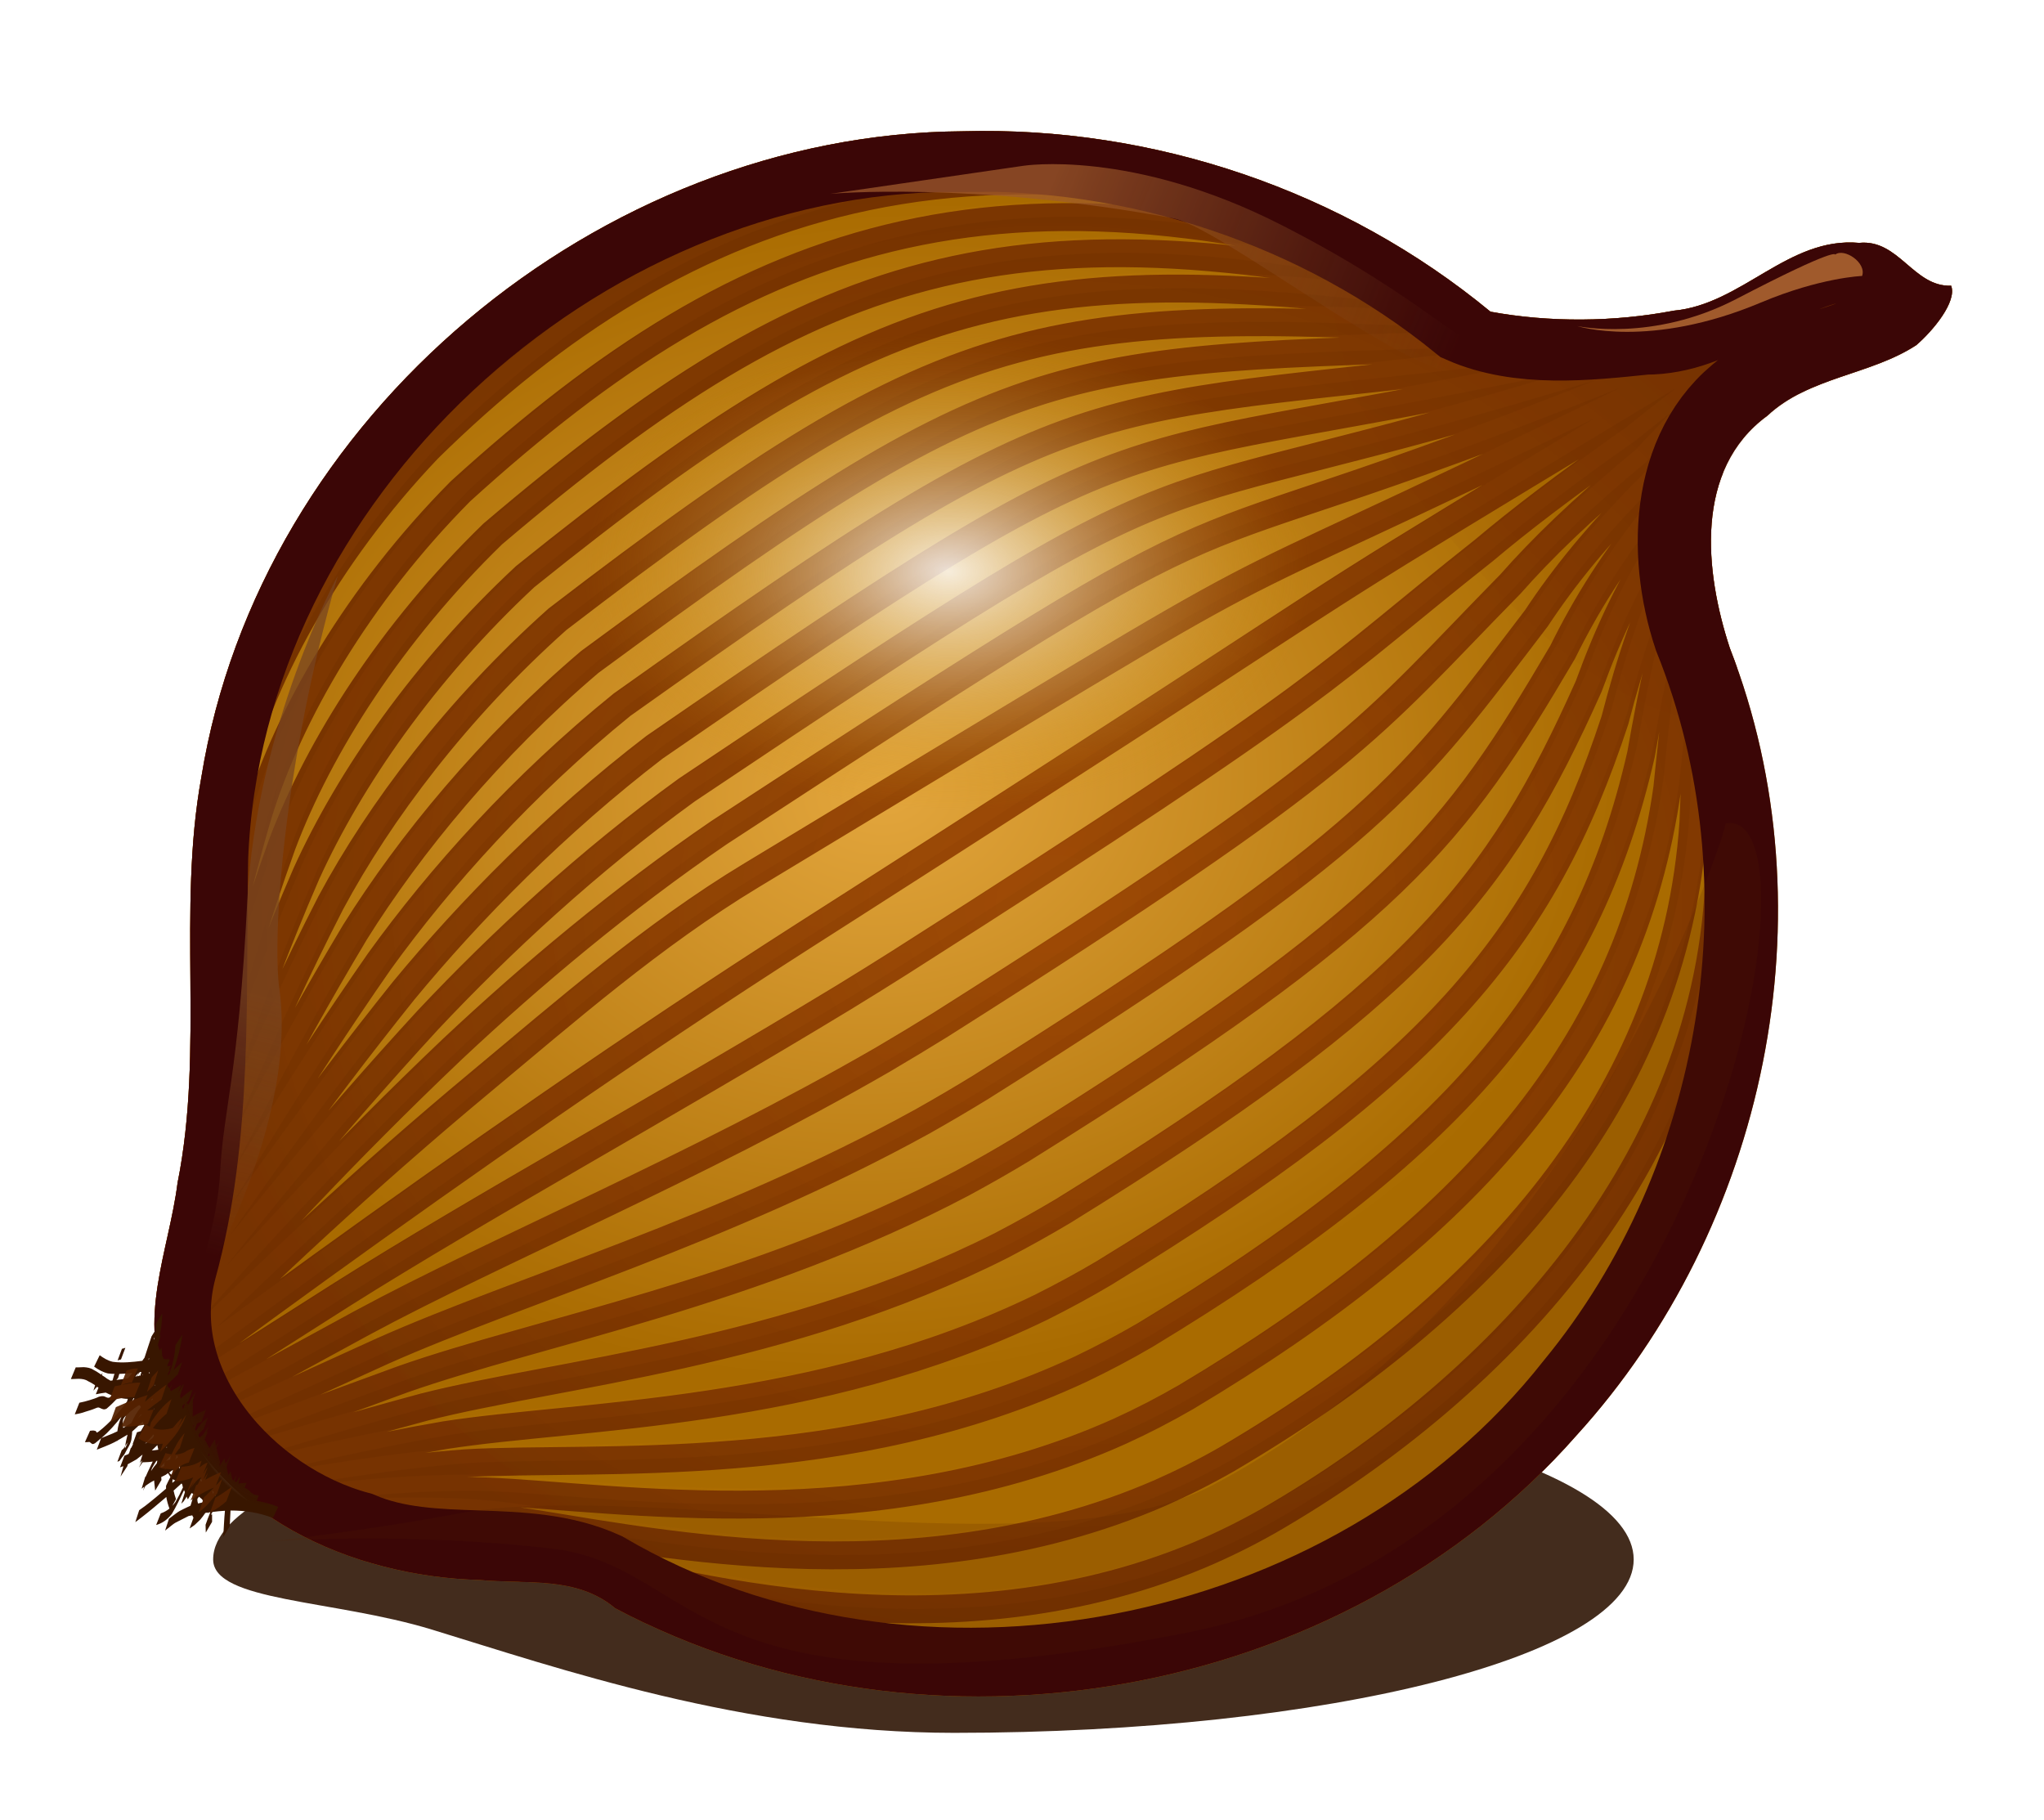 <?xml version="1.0"?>
<svg xmlns:rdf="http://www.w3.org/1999/02/22-rdf-syntax-ns#" xmlns="http://www.w3.org/2000/svg" xmlns:cc="http://web.resource.org/cc/" xmlns:xlink="http://www.w3.org/1999/xlink" xmlns:dc="http://purl.org/dc/elements/1.1/" xmlns:svg="http://www.w3.org/2000/svg" id="svg2" viewBox="0 0 263.73 234.78" version="1.0">
  <defs id="defs4">
    <radialGradient id="radialGradient12060" gradientUnits="userSpaceOnUse" cy="513.11" cx="-240.69" gradientTransform="matrix(1 3.5993e-7 -2.3582e-7 .655 0 176.94)" r="47.056">
      <stop id="stop12056" stop-color="#fff" offset="0"/>
      <stop id="stop12058" stop-color="#c98500" stop-opacity="0" offset="1"/>
    </radialGradient>
    <filter id="filter18945">
      <feGaussianBlur id="feGaussianBlur18947" stdDeviation="1.212"/>
    </filter>
    <filter id="filter20002">
      <feGaussianBlur id="feGaussianBlur20004" stdDeviation="3.282"/>
    </filter>
    <filter id="filter20026" y="-.111" width="1.195" height="1.222" x="-.097">
      <feGaussianBlur id="feGaussianBlur20028" stdDeviation="11.708"/>
    </filter>
    <filter id="filter21009">
      <feGaussianBlur id="feGaussianBlur21011" stdDeviation="0.427"/>
    </filter>
    <clipPath id="clipPath21015" clipPathUnits="userSpaceOnUse">
      <path id="path21017" d="m-239.2 416.42c-46.83 0.31-90.69 36.78-98.24 83.32-3.15 17.27 0.4 35.06-3.07 52.35-1.12 8.83-5.32 17.75-1.26 26.46 5.7 16.44 23.79 24.35 40.22 24.79 6.06 0.57 12.51-0.56 17.51 3.64 40.24 21.37 93.91 11.96 124-22.26 24.48-26.88 33.08-67.53 19.81-101.62-3.23-9.83-4.64-23.04 4.84-29.97 5.4-5.04 13.27-5.23 19.22-9.12 2.14-1.84 5.26-5.59 4.5-7.66-4.88 0.17-6.74-6.04-11.87-5.53-9.16-0.82-15.11 7.94-23.94 8.75-7.68 1.47-16.02 1.53-23.63 0.13-18.98-15.67-43.52-23.96-68.09-23.28z" style="color:#000000" fill="#a85d24" fill-rule="evenodd"/>
    </clipPath>
    <clipPath id="clipPath21019" clipPathUnits="userSpaceOnUse">
      <path id="path21021" d="m-234.35 422.4c-42.82 0.26-82.93 30.22-89.83 68.44-2.88 14.18 0.36 28.8-2.81 43-1.02 7.25-4.87 14.57-1.15 21.73 5.21 13.5 21.75 20 36.78 20.36 5.53 0.47 11.43-0.46 16 2.99 36.8 17.55 85.88 9.82 113.4-18.28 22.39-22.08 30.25-55.47 18.12-83.47-2.96-8.07-4.25-18.92 4.43-24.61 4.93-4.14 12.12-4.3 17.57-7.49 1.95-1.51 4.8-4.6 4.12-6.29-4.47 0.13-6.17-4.97-10.86-4.55-8.37-0.67-13.81 6.52-21.89 7.19-7.02 1.21-14.65 1.26-21.61 0.1-17.36-12.86-39.8-19.67-62.27-19.12z" style="color:#000000" fill="#a85d24" fill-rule="evenodd"/>
    </clipPath>
    <clipPath id="clipPath21023" clipPathUnits="userSpaceOnUse">
      <path id="path21025" d="m-239.2 416.42c-46.83 0.31-90.69 36.78-98.24 83.32-3.15 17.27 0.4 35.06-3.07 52.35-1.12 8.83-5.32 17.75-1.26 26.46 5.7 16.44 23.79 24.35 40.22 24.79 6.06 0.57 12.51-0.56 17.51 3.64 40.24 21.37 93.91 11.96 124-22.26 24.48-26.88 33.08-67.53 19.81-101.62-3.23-9.83-4.64-23.04 4.84-29.97 5.4-5.04 13.27-5.23 19.22-9.12 2.14-1.84 5.26-5.59 4.5-7.66-4.88 0.17-6.74-6.04-11.87-5.53-9.16-0.82-15.11 7.94-23.94 8.75-7.68 1.47-16.02 1.53-23.63 0.13-18.98-15.67-43.52-23.96-68.09-23.28z" style="color:#000000" fill="#a85d24" fill-rule="evenodd"/>
    </clipPath>
    <clipPath id="clipPath21027" clipPathUnits="userSpaceOnUse">
      <path id="path21029" d="m-251.1 441.3c-46.83 0.31-90.69 36.78-98.24 83.32-3.15 17.27 0.4 35.06-3.07 52.35-1.12 8.83-5.32 17.75-1.26 26.46 5.7 16.44 23.79 24.35 40.22 24.79 6.06 0.57 12.51-0.56 17.51 3.64 40.24 21.37 93.91 11.96 124-22.26 24.48-26.88 33.08-67.53 19.82-101.62-3.24-9.83-4.65-23.04 4.83-29.97 5.4-5.04 13.27-5.23 19.22-9.12 2.14-1.84 5.26-5.59 4.5-7.66-4.88 0.17-6.74-6.04-11.87-5.53-9.16-0.82-15.1 7.94-23.94 8.75-7.68 1.47-16.01 1.53-23.62 0.13-18.99-15.67-43.53-23.96-68.1-23.28z" style="color:#000000" fill="#a85d24" fill-rule="evenodd"/>
    </clipPath>
    <clipPath id="clipPath21031" clipPathUnits="userSpaceOnUse">
      <path id="path21033" d="m-239.2 416.42c-46.83 0.31-90.69 36.78-98.24 83.32-3.15 17.27 0.4 35.06-3.07 52.35-1.12 8.83-5.32 17.75-1.26 26.46 5.7 16.44 23.79 24.35 40.22 24.79 6.06 0.57 12.51-0.56 17.51 3.64 40.24 21.37 93.91 11.96 124-22.26 24.48-26.88 33.08-67.53 19.81-101.62-3.23-9.83-4.64-23.04 4.84-29.97 5.4-5.04 13.27-5.23 19.22-9.12 2.14-1.84 5.26-5.59 4.5-7.66-4.88 0.17-6.74-6.04-11.87-5.53-9.16-0.82-15.11 7.94-23.94 8.75-7.68 1.47-16.02 1.53-23.63 0.13-18.98-15.67-43.52-23.96-68.09-23.28z" style="color:#000000" fill="#a85d24" fill-rule="evenodd"/>
    </clipPath>
    <clipPath id="clipPath21035" clipPathUnits="userSpaceOnUse">
      <path id="path21037" d="m-239.2 416.42c-46.83 0.31-90.69 36.78-98.24 83.32-3.15 17.27 0.4 35.06-3.07 52.35-1.12 8.83-5.32 17.75-1.26 26.46 5.7 16.44 23.79 24.35 40.22 24.79 6.06 0.57 12.51-0.56 17.51 3.64 40.24 21.37 93.91 11.96 124-22.26 24.48-26.88 33.08-67.53 19.81-101.62-3.23-9.83-4.64-23.04 4.84-29.97 5.4-5.04 13.27-5.23 19.22-9.12 2.14-1.84 5.26-5.59 4.5-7.66-4.88 0.17-6.74-6.04-11.87-5.53-9.16-0.82-15.11 7.94-23.94 8.75-7.68 1.47-16.02 1.53-23.63 0.13-18.98-15.67-43.52-23.96-68.09-23.28z" style="color:#000000" fill="#a85d24" fill-rule="evenodd"/>
    </clipPath>
    <clipPath id="clipPath21039" clipPathUnits="userSpaceOnUse">
      <path id="path21041" d="m-239.2 416.42c-46.83 0.31-90.69 36.78-98.24 83.32-3.15 17.27 0.4 35.06-3.07 52.35-1.12 8.83-5.32 17.75-1.26 26.46 5.7 16.44 23.79 24.35 40.22 24.79 6.06 0.57 12.51-0.56 17.51 3.64 40.24 21.37 93.91 11.96 124-22.26 24.48-26.88 33.08-67.53 19.81-101.62-3.23-9.83-4.64-23.04 4.84-29.97 5.4-5.04 13.27-5.23 19.22-9.12 2.14-1.84 5.26-5.59 4.5-7.66-4.88 0.17-6.74-6.04-11.87-5.53-9.16-0.82-15.11 7.94-23.94 8.75-7.68 1.47-16.02 1.53-23.63 0.13-18.98-15.67-43.52-23.96-68.09-23.28z" style="color:#000000" fill="#a85d24" fill-rule="evenodd"/>
    </clipPath>
    <radialGradient id="radialGradient7342" gradientUnits="userSpaceOnUse" cy="595.74" cx="-335" gradientTransform="matrix(.372 -.202 .395 .728 -2.811 -269.82)" r="13.375">
      <stop id="stop7346" stop-color="#381600" stop-opacity="0" offset="0"/>
      <stop id="stop7348" stop-color="#381600" offset="1"/>
    </radialGradient>
    <radialGradient id="radialGradient8333" gradientUnits="userSpaceOnUse" cy="498.89" cx="-247.04" gradientTransform="matrix(.821 -.104 .082 .647 -87.207 152.91)" r="115.97">
      <stop id="stop8329" stop-color="#e3a63d" offset="0"/>
      <stop id="stop8331" stop-color="#a96b00" offset="1"/>
    </radialGradient>
    <radialGradient id="radialGradient8341" gradientUnits="userSpaceOnUse" cy="516.26" cx="-227.53" gradientTransform="matrix(1 0 0 .861 0 71.647)" r="115.97">
      <stop id="stop8337" stop-color="#943f00" stop-opacity=".889" offset="0"/>
      <stop id="stop8339" stop-color="#723100" offset="1"/>
    </radialGradient>
    <filter id="filter11253">
      <feGaussianBlur id="feGaussianBlur11255" stdDeviation="0.045"/>
    </filter>
    <filter id="filter12312" y="-.044" width="1.426" height="1.088" x="-.213">
      <feGaussianBlur id="feGaussianBlur12314" stdDeviation="2.113"/>
    </filter>
    <linearGradient id="linearGradient12326" y2="444.38" gradientUnits="userSpaceOnUse" x2="-175.39" gradientTransform="translate(440.61 -352.17)" y1="423.14" x1="-227.82">
      <stop id="stop12322" stop-color="#a05b2c" offset="0"/>
      <stop id="stop12324" stop-color="#784421" stop-opacity="0" offset="1"/>
    </linearGradient>
    <linearGradient id="linearGradient13303" y2="560.55" gradientUnits="userSpaceOnUse" x2="-339.7" gradientTransform="translate(440.61 -352.17)" y1="527.56" x1="-330.89">
      <stop id="stop13299" stop-color="#784421" offset="0"/>
      <stop id="stop13301" stop-color="#784421" stop-opacity="0" offset="1"/>
    </linearGradient>
    <filter id="filter18275">
      <feGaussianBlur id="feGaussianBlur18277" stdDeviation="1.192"/>
    </filter>
  </defs>
  <g id="layer1" transform="translate(-77.188 -47.312)">
    <path id="path15263" opacity=".938" style="color:#000000" d="m-75.433 614.47c0 7.41-54.417 13.42-121.46 13.42-37.48 0-71-5.04-93.29-7.99-17.59-2.33-39.11-2.17-39.11-5.43 0-7.41 65.35-13.43 132.4-13.43 67.04 0 121.46 6.02 121.46 13.43z" fill-rule="evenodd" transform="matrix(.722 0 0 1.667 342.44 -775.8)" filter="url(#filter18275)" fill="#2b1100"/>
    <path id="path4216" style="color:#000000" d="m-237.62 411.84c-58.77 0-106.44 47.06-106.44 105.04 0 3.77 0.2 7.48 0.59 11.15-0.44 6.28-1.06 14.31-1.75 21.56-1.02 10.69-7.6 17.79 0.25 33.22 1.01 1.98 2.26 4.1 3.78 6.38 6.58 9.83 18.92 14.33 29.25 16.62 7.5 1.67 13.18 0.64 20.13 1.47 15.87 9.29 34.4 14.6 54.19 14.6 58.76-0.01 106.46-47.03 106.46-105 0-13.52-2.62-26.45-7.34-38.32-0.71-3.78-1.28-7.8-1.28-11.03 0-8.61 6.89-14.36 15.5-16.65 8.61-2.3 11.48-4.6 15.5-12.63s-4.6-6.31-4.6-6.31-0.08-0.08-0.24-0.25c-1.54-1.63-10.18-9.9-22.13-2.63-13.2 8.04-17.79 6.91-29.84 6.91-1.6 0-3.13-0.13-4.57-0.31-18.36-14.87-41.87-23.82-67.46-23.82z" clip-path="url(#clipPath21039)" fill-rule="evenodd" transform="translate(440.61 -352.17)" fill="url(#radialGradient8333)"/>
    <path id="path4226" d="m-353.92 588.69s22.25-24.42 52.49-49.58c10.92-9.1 22.27-19.03 34.98-26.7 81.91-49.45 47.46-29.37 112.73-61.23 1.15-0.56 2.28-1.11 3.39-1.65 54.949-26.82 62.689-30.42 62.689-30.42m-266.25 168.61c1.99-2.01 20.66-26.09 48.83-52.87 10.16-9.54 21.85-19.36 34.43-27.95 76.96-50.31 50.05-31.23 115.07-57.16 1.16-0.45 2.31-0.89 3.44-1.31 52.553-23.98 61.852-28.66 63.354-30.73m-265.1 169.05c3.99-4.02 19.56-27.28 45.67-55.68 9.39-9.98 20.74-20.5 33.4-29.67 72-48.26 52.64-33.11 117.4-53.11 1.18-0.33 2.34-0.65 3.49-0.96 50.16-21.15 61.016-26.91 64.019-31.04m-263.96 169.49c5.99-6.03 18.46-28.47 42.51-58.48 8.62-10.44 19.64-21.64 32.36-31.4 67.05-46.21 55.24-34.98 119.75-49.05 1.19-0.22 2.36-0.43 3.53-0.62 47.76-18.32 60.179-25.15 64.684-31.36m-262.81 169.95c7.99-8.05 17.36-29.67 39.35-61.29 7.85-10.89 18.53-22.78 31.32-33.13 62.09-44.16 57.83-36.85 122.09-45 1.2-0.1 2.39-0.19 3.58-0.27 45.37-15.49 59.343-23.4 65.349-31.67m-261.66 170.39c9.98-10.06 16.25-30.85 36.18-64.1 7.09-11.33 17.42-23.92 30.29-34.86 57.13-42.11 60.42-38.72 124.43-40.93 1.21 0.01 2.42 0.03 3.61 0.07 42.98-12.66 58.52-21.65 66.024-31.98m-260.51 170.83c11.98-12.08 15.15-32.04 33.02-66.9 6.32-11.78 16.32-25.06 29.25-36.59 52.18-40.06 63.02-40.59 126.77-36.87 1.23 0.12 2.45 0.25 3.66 0.41 40.59-9.83 57.68-19.89 66.689-32.29m-259.37 171.27c13.98-14.09 14.05-33.23 29.86-69.7 5.55-12.23 15.21-26.21 28.22-38.32 47.22-38.01 65.61-42.46 129.1-32.82 1.24 0.24 2.48 0.49 3.71 0.76 38.19-7 56.84-18.14 67.354-32.61m-258.22 171.72c15.98-16.1 12.95-34.42 26.71-72.51 4.77-12.67 14.09-27.34 27.17-40.05 42.27-35.95 68.2-44.32 131.45-28.75 1.25 0.34 2.5 0.71 3.75 1.1 35.8-4.16 56.01-16.38 68.019-32.92m-257.07 172.16c17.97-18.11 11.84-35.6 23.54-75.31 4.01-13.12 12.98-28.49 26.14-41.78 37.3-33.91 70.79-46.2 133.78-24.7 1.27 0.46 2.53 0.95 3.8 1.45 33.4-1.33 55.17-14.63 68.684-33.23m-255.92 172.6c19.97-20.12 10.74-36.79 20.38-78.11 3.24-13.57 11.88-29.63 25.1-43.51 32.35-31.86 73.39-48.07 136.13-20.64 1.27 0.57 2.56 1.17 3.84 1.79 31.01 1.5 54.33-12.88 69.349-33.55m-254.78 173.05c21.97-22.13 9.64-37.98 17.22-80.92 2.47-14.02 10.77-30.77 24.07-45.23 27.39-29.81 75.97-49.94 138.46-16.59 1.29 0.69 2.59 1.4 3.89 2.14 28.61 4.33 53.5-11.12 70.01-33.86m-244.66 196.3s34.01-3.4 51.99 2.91c16.54 5.82 54.1 19.52 89.11 5.32 3.04-1.23 6.06-2.67 9.04-4.34 27.7-15.55 58.59-49 56.37-89.41-0.64-11.36-1.89-20.93-3.01-28.96-2.46-17.67-4.28-27.86 2.52-33.24 10.38-8.21 51.019-13.12 51.505-11.66m-258.64 158.36s32.22-4.09 50.43 0.31c16.67 4.11 52.87 15.13 86.69 0.95 2.98-1.26 5.93-2.71 8.85-4.36 30.64-17.63 58.18-47.76 58.27-85.79-0.11-10.61-0.65-19.67-0.86-27.46-1.36-16.58-2.27-26.29 4.54-31.54 12.47-9.2 49.964-13.74 50.406-12.41m-259.43 159.29s30.43-4.78 48.87-2.31c16.78 2.41 51.62 10.75 84.25-3.41 2.92-1.29 5.82-2.74 8.66-4.37 33.59-19.72 57.78-46.54 60.18-82.17 0.42-9.87 0.58-18.42 1.3-25.97-0.28-15.5-0.28-24.72 6.55-29.85 14.56-10.19 48.909-14.35 49.307-13.15m-260.23 160.21s28.64-5.47 47.31-4.91c16.9 0.71 50.38 6.36 81.82-7.79 2.87-1.31 5.7-2.77 8.48-4.38 36.53-21.8 57.37-45.3 62.09-78.55 0.93-9.12 1.81-17.15 3.44-24.47 0.82-14.42 1.73-23.15 8.58-28.15 16.64-11.19 47.844-14.97 48.197-13.91m-261.02 161.15s26.85-6.16 45.75-7.53c17.02-0.99 49.13 1.98 79.38-12.15 2.82-1.35 5.58-2.8 8.3-4.39 39.47-23.88 56.96-44.07 63.99-74.94 1.46-8.36 3.04-15.89 5.59-22.97 1.92-13.34 3.73-21.58 10.6-26.46 18.73-12.17 46.789-15.58 47.098-14.65m-261.82 162.07s25.06-6.84 44.19-10.13c17.14-2.69 47.89-2.4 76.96-16.52 2.75-1.38 5.46-2.84 8.1-4.41 42.43-25.96 56.56-42.84 65.91-71.32 1.98-7.61 4.26-14.63 7.73-21.46 3.01-12.27 5.74-20.02 12.62-24.77 20.82-13.17 45.734-16.2 45.999-15.41m-262.61 163s23.26-7.53 42.63-12.74c17.26-4.39 46.64-6.78 74.52-20.88 2.7-1.41 5.34-2.88 7.92-4.42 45.37-28.05 56.15-41.61 67.81-67.7 2.5-6.87 5.5-13.37 9.88-19.97 4.11-11.19 7.74-18.45 14.64-23.08 22.91-14.16 44.679-16.81 44.9-16.15m-263.4 163.93s21.47-8.22 41.06-15.35c17.38-6.1 45.4-11.17 72.09-25.26 2.65-1.43 5.23-2.9 7.74-4.42 48.31-30.14 55.75-40.39 69.72-64.09 3.02-6.12 6.72-12.11 12.02-18.47 5.2-10.11 9.75-16.88 16.67-21.38 24.98-15.15 43.614-17.43 43.79-16.9m-264.2 164.85s19.68-8.91 39.51-17.96c17.5-7.79 44.15-15.55 69.65-29.62 2.59-1.46 5.11-2.94 7.55-4.44 51.26-32.22 55.35-39.15 71.63-60.47 3.55-5.37 7.96-10.85 14.17-16.97 6.3-9.02 11.75-15.3 18.69-19.69 27.07-16.14 42.559-18.04 42.691-17.65m-264.99 165.79s17.89-9.6 37.94-20.57c17.62-9.5 42.91-19.94 67.22-33.99 2.54-1.5 5-2.98 7.37-4.45 54.2-34.31 54.94-37.93 73.54-56.86 4.07-4.61 9.18-9.59 16.31-15.47 7.39-7.94 13.76-13.73 20.71-17.99 29.16-17.14 41.504-18.67 41.592-18.4m-265.79 166.71s16.1-10.28 36.39-23.18c17.74-11.2 41.66-24.32 64.79-38.36 2.48-1.52 4.87-3 7.17-4.46 57.15-36.38 54.54-36.69 75.45-53.23 4.59-3.87 10.42-8.33 18.46-13.98 8.49-6.86 15.77-12.16 22.74-16.3 31.242-18.12 40.439-19.28 40.483-19.14m-266.58 167.63s14.3-10.97 34.82-25.79c17.86-12.89 40.43-28.7 62.36-42.72 2.42-1.55 4.75-3.04 6.99-4.47 60.1-38.47 54.13-35.46 77.36-49.62 5.11-3.12 11.64-7.07 20.6-12.48 9.58-5.78 17.77-10.59 24.76-14.6 33.331-19.12 39.384-19.9 39.384-19.9" clip-path="url(#clipPath21035)" transform="translate(440.61 -352.17)" filter="url(#filter20002)" stroke="url(#radialGradient8341)" stroke-width="3.6" fill="none"/>
    <path id="path3214" opacity=".192" d="m-353.38 587.61s22.25-24.42 52.49-49.59c10.92-9.09 22.27-19.02 34.98-26.7 81.92-49.44 47.46-29.36 112.73-61.22 1.15-0.56 2.28-1.11 3.39-1.65 54.949-26.82 62.69-30.42 62.69-30.42m-266.25 168.61c1.99-2.01 20.66-26.09 48.83-52.87 10.16-9.54 21.85-19.36 34.43-27.95 76.96-50.31 50.05-31.24 115.07-57.16 1.16-0.45 2.31-0.89 3.44-1.31 52.554-23.99 61.853-28.66 63.355-30.73m-265.1 169.05c3.99-4.02 19.56-27.28 45.67-55.68 9.39-9.99 20.74-20.5 33.4-29.67 72-48.26 52.64-33.11 117.41-53.11 1.17-0.33 2.33-0.65 3.48-0.96 50.16-21.15 61.017-26.91 64.02-31.04m-263.96 169.49c5.99-6.03 18.46-28.47 42.51-58.48 8.62-10.44 19.64-21.64 32.36-31.4 67.05-46.21 55.24-34.98 119.75-49.05 1.19-0.22 2.36-0.43 3.53-0.62 47.76-18.32 60.18-25.16 64.685-31.36m-262.82 169.94c7.99-8.04 17.36-29.66 39.35-61.29 7.86-10.88 18.53-22.78 31.33-33.13 62.09-44.16 57.82-36.84 122.08-44.99 1.2-0.1 2.4-0.2 3.58-0.27 45.37-15.49 59.344-23.4 65.35-31.67m-261.66 170.38c9.98-10.06 16.25-30.84 36.18-64.09 7.09-11.33 17.42-23.92 30.29-34.86 57.13-42.11 60.42-38.72 124.43-40.93 1.21 0.01 2.42 0.03 3.62 0.07 42.97-12.66 58.51-21.65 66.015-31.98m-260.52 170.82c11.98-12.07 15.15-32.03 33.03-66.89 6.31-11.78 16.31-25.07 29.24-36.59 52.18-40.06 63.02-40.59 126.77-36.88 1.23 0.12 2.45 0.26 3.67 0.42 40.58-9.83 57.67-19.89 66.68-32.3m-259.37 171.28c13.98-14.09 14.05-33.23 29.87-69.71 5.54-12.22 15.2-26.2 28.21-38.31 47.22-38.01 65.61-42.46 129.11-32.82 1.24 0.23 2.47 0.49 3.7 0.76 38.19-7 56.84-18.14 67.355-32.61m-258.22 171.72c15.98-16.1 12.95-34.42 26.71-72.51 4.77-12.67 14.09-27.34 27.17-40.05 42.27-35.96 68.2-44.33 131.45-28.75 1.25 0.34 2.5 0.71 3.75 1.1 35.8-4.17 56.01-16.39 68.02-32.92m-257.07 172.16c17.97-18.11 11.84-35.61 23.54-75.31 4.01-13.13 12.99-28.49 26.14-41.78 37.3-33.91 70.79-46.2 133.78-24.7 1.27 0.46 2.54 0.94 3.8 1.45 33.4-1.33 55.17-14.63 68.685-33.24m-255.92 172.61c19.97-20.12 10.74-36.79 20.38-78.12 3.24-13.57 11.88-29.62 25.1-43.5 32.35-31.86 73.39-48.07 136.13-20.64 1.28 0.57 2.56 1.17 3.84 1.79 31.01 1.5 54.33-12.88 69.35-33.55m-254.78 173.05c21.97-22.14 9.64-37.98 17.22-80.92 2.47-14.02 10.77-30.77 24.07-45.24 27.39-29.8 75.98-49.94 138.46-16.58 1.29 0.69 2.59 1.4 3.89 2.14 28.61 4.33 53.5-11.12 70.015-33.86m-244.66 196.3s34.01-3.4 51.99 2.91c16.54 5.82 54.11 19.52 89.12 5.32 3.03-1.23 6.05-2.67 9.03-4.35 27.7-15.54 58.59-48.99 56.37-89.4-0.64-11.36-1.89-20.93-3.01-28.96-2.46-17.67-4.28-27.86 2.52-33.24 10.38-8.21 51.02-13.12 51.506-11.66m-258.64 158.36s32.22-4.09 50.43 0.31c16.67 4.11 52.87 15.13 86.69 0.95 2.98-1.26 5.93-2.71 8.85-4.36 30.64-17.63 58.18-47.76 58.27-85.79-0.11-10.61-0.65-19.67-0.85-27.46-1.37-16.59-2.28-26.29 4.53-31.54 12.47-9.21 49.965-13.74 50.407-12.41m-259.43 159.29s30.43-4.78 48.87-2.31c16.78 2.41 51.62 10.75 84.25-3.41 2.93-1.29 5.82-2.74 8.66-4.37 33.59-19.72 57.78-46.54 60.19-82.18 0.41-9.86 0.57-18.41 1.29-25.96-0.27-15.5-0.28-24.72 6.56-29.85 14.55-10.19 48.9-14.35 49.297-13.16m-260.23 160.22s28.64-5.47 47.31-4.91c16.91 0.71 50.38 6.36 81.82-7.79 2.87-1.32 5.7-2.77 8.48-4.38 36.53-21.8 57.37-45.3 62.09-78.55 0.93-9.12 1.81-17.16 3.44-24.47 0.82-14.42 1.73-23.15 8.58-28.15 16.64-11.19 47.845-14.97 48.198-13.91m-261.02 161.14s26.85-6.15 45.75-7.52c17.02-0.99 49.13 1.98 79.38-12.15 2.82-1.35 5.59-2.81 8.3-4.39 39.47-23.89 56.96-44.08 63.99-74.94 1.46-8.37 3.04-15.89 5.59-22.97 1.92-13.34 3.73-21.58 10.6-26.46 18.73-12.18 46.79-15.58 47.099-14.65m-261.81 162.07s25.05-6.85 44.18-10.13c17.14-2.7 47.89-2.41 76.96-16.52 2.76-1.38 5.46-2.84 8.1-4.41 42.43-25.96 56.56-42.84 65.91-71.32 1.98-7.61 4.27-14.63 7.73-21.47 3.01-12.26 5.74-20.01 12.62-24.76 20.82-13.17 45.735-16.2 46-15.41m-262.61 163s23.26-7.53 42.63-12.74c17.26-4.39 46.64-6.79 74.52-20.89 2.7-1.4 5.34-2.87 7.92-4.41 45.37-28.05 56.16-41.61 67.81-67.71 2.51-6.86 5.5-13.37 9.88-19.97 4.11-11.18 7.74-18.44 14.65-23.07 22.9-14.16 44.67-16.81 44.891-16.15m-263.4 163.93s21.47-8.22 41.06-15.36c17.38-6.09 45.4-11.16 72.09-25.25 2.65-1.43 5.23-2.91 7.74-4.43 48.31-30.13 55.75-40.38 69.72-64.08 3.02-6.12 6.72-12.11 12.02-18.47 5.2-10.11 9.75-16.88 16.67-21.38 24.99-15.15 43.615-17.43 43.791-16.9m-264.2 164.85s19.68-8.91 39.51-17.96c17.5-7.79 44.15-15.55 69.65-29.62 2.6-1.47 5.11-2.94 7.55-4.44 51.26-32.22 55.35-39.15 71.63-60.47 3.55-5.37 7.96-10.85 14.17-16.97 6.3-9.03 11.76-15.31 18.69-19.69 27.07-16.14 42.56-18.05 42.692-17.65m-264.99 165.78s17.89-9.59 37.94-20.57c17.62-9.49 42.91-19.93 67.23-33.99 2.53-1.49 4.99-2.97 7.36-4.44 54.2-34.31 54.94-37.93 73.54-56.86 4.07-4.61 9.18-9.59 16.31-15.47 7.39-7.94 13.76-13.74 20.71-17.99 29.16-17.14 41.505-18.67 41.593-18.4m-265.79 166.71s16.1-10.29 36.39-23.18c17.74-11.2 41.67-24.32 64.79-38.36 2.48-1.52 4.87-3 7.18-4.46 57.14-36.38 54.53-36.69 75.44-53.24 4.59-3.86 10.42-8.32 18.46-13.97 8.49-6.86 15.77-12.17 22.74-16.3 31.242-18.12 40.44-19.28 40.484-19.15m-266.58 167.64s14.3-10.97 34.82-25.79c17.86-12.89 40.43-28.7 62.36-42.72 2.43-1.55 4.75-3.04 6.99-4.47 60.1-38.47 54.13-35.47 77.36-49.62 5.11-3.12 11.64-7.07 20.61-12.48 9.58-5.78 17.76-10.59 24.75-14.6 33.331-19.12 39.385-19.9 39.385-19.9" clip-path="url(#clipPath21031)" transform="translate(440.61 -352.17)" filter="url(#filter18945)" stroke="#ee8128" stroke-width="2.1" fill="none"/>
    <path id="path11083" opacity=".838" style="color:#000000" d="m-193.63 513.11a47.056 34.616 0 1 1 -94.11 0 47.056 34.616 0 1 1 94.11 0z" fill-rule="evenodd" clip-path="url(#clipPath21027)" transform="translate(440.23 -391.97)" fill="url(#radialGradient12060)"/>
    <path id="path20030" opacity=".188" d="m-345.62 496.35s5.95 36.78-1.08 48.13c-7.03 11.36-1.08 38.95-1.08 38.95s24.34 23.25 38.4 25.42c14.06 2.16 50.84 17.85 50.84 17.85s-13.52-18.39-37.32-36.24c-23.79-17.85-26.5-30.29-30.29-40.57-3.78-10.27-9.73-8.65-11.89-19.47-2.17-10.82-7.04-34.07-7.58-34.07z" clip-path="url(#clipPath21023)" fill-rule="evenodd" transform="translate(440.61 -352.17)" filter="url(#filter21009)" fill="#7d2900"/>
    <path id="path21013" opacity=".188" style="color:#000000" d="m-187.68 422.25s-10.58 18 5.7 37.38c18.67 22.21 32.7 26.98 41.35 24.82 8.66-2.17 25.97-11.9 25.97-11.9l18.926-25.96-19.476-26.51-72.47 2.17z" fill-rule="evenodd" clip-path="url(#clipPath21019)" transform="matrix(1.093 0 0 1.218 457.68 -450.04)" filter="url(#filter21009)" fill="#7d2900"/>
    <path id="path13031" style="color:#000000" d="m-240.25 417.88c-49.47 0.06-95.56 42.4-97.5 92.24-0.35 17.63 0.68 35.7-4.03 52.74-4.26 16.1 9.41 31.39 24.31 35.39 9.9 4.24 21.55 0.64 31.38 5.09 40.45 23.7 97.62 12.71 126.78-24.31 22.06-26.83 28.5-65.61 15.53-97.78-3.53-10.54-3.02-24.52 7.19-31.19 6.37-5.5 17.66-4.31 21.56-12.56-4.41-1.52-7.28-6.98-12.63-5.12-8.29 1.99-14.59 9.13-23.53 9.09-7.54 0.79-16.06 1.69-23.03-1.38-18.41-14.96-42.31-22.87-66.03-22.21z" clip-path="url(#clipPath21015)" transform="translate(440.61 -352.17)" filter="url(#filter20026)" stroke="#3b0606" stroke-linecap="round" stroke-width="12.702" fill="none"/>
    <path id="path3187" d="m98.114 216.8l-0.844 1.37c-0.005 0.28-0.039 0.55-0.062 0.82l-0.469 0.75c-0.294 0.91-0.616 1.83-0.906 2.75-0.084 0.11-0.166 0.23-0.25 0.34-0.015 0.02-0.017 0.05-0.032 0.06-1.263 0.16-2.53 0.3-3.812 0.13-0.637-0.15-1.169-0.47-1.688-0.85l-0.718 1.47c0.542 0.39 1.12 0.72 1.781 0.88 0.3 0.04 0.577 0.05 0.875 0.06-0.022 0.02-0.041 0.07-0.063 0.09l-0.218 0.75c-0.083 0.02-0.168 0.02-0.25 0.04-0.142-0.09-0.297-0.16-0.438-0.25-0.215-0.18-0.457-0.32-0.687-0.47l0.093-0.28c-0.064 0.07-0.122 0.14-0.187 0.21-0.075-0.05-0.145-0.1-0.219-0.15-0.248-0.18-0.512-0.33-0.781-0.47-0.383-0.25-0.806-0.31-1.25-0.34-0.263 0-0.519 0.02-0.781 0.03h-0.25l-0.625 1.5h0.25c0.26-0.01 0.521-0.03 0.781-0.03 0.423 0.02 0.823 0.06 1.187 0.31 0.261 0.13 0.543 0.27 0.782 0.44 0.042 0.03 0.082 0.06 0.125 0.09l-0.219 0.69c0.151-0.17 0.316-0.33 0.469-0.5 0.062 0.04 0.126 0.08 0.187 0.12l-0.344 0.85c0.421-0.1 0.858-0.15 1.282-0.22 0.271 0.15 0.537 0.26 0.812 0.37-0.054 0.05-0.101 0.11-0.156 0.16-0.322 0.23-0.432 0.14-0.75 0-0.277-0.13-0.52-0.05-0.781 0-0.376 0.19-0.784 0.31-1.188 0.44-0.438 0.14-0.897 0.25-1.344 0.34l-0.593 1.5c0.463-0.07 0.925-0.17 1.375-0.34 0.415-0.13 0.821-0.24 1.218-0.41 0.223-0.07 0.363-0.21 0.625-0.09 0.334 0.15 0.549 0.3 0.907 0.09 0.524-0.44 1.01-0.93 1.468-1.44 0.411 0.11 0.819 0.19 1.25 0.19-0.037 0.11-0.071 0.23-0.093 0.34-1.058 1.42-2.229 2.75-3.625 3.85-0.491 0.36-0.185-0.02-0.532-0.07-0.198-0.07-0.431-0.02-0.625 0l-0.656 1.47c0.183-0.01 0.399 0 0.594-0.03 0.295 0.18 0.301 0.41 0.719 0.16 0.271-0.21 0.525-0.44 0.781-0.66l-0.563 1.5c1.744-0.68 2.101-0.86 2.625-1.15 0.003 0.02-0.002 0.04 0 0.06l0.063-0.1c0.251-0.14 0.642-0.37 1.281-0.75-0.125 0.49-0.236 0.99-0.312 1.47 0.116-0.16 0.228-0.3 0.343-0.47-0.1 0.25-0.396 0.95-0.375 0.69 0.011-0.07 0.02-0.15 0.032-0.22-0.059 0.09-0.098 0.17-0.157 0.25-0.057 0.12-0.194 0.2-0.281 0.28l-0.562 1.5c0.105-0.07 0.292-0.06 0.343-0.21 0.177-0.26 0.369-0.52 0.563-0.75 0.344-0.72 0.913-1.4 0.937-2.22 0.057-0.36 0.049-0.52 0.063-0.72 0.478-0.42 0.95-0.86 1.375-1.31 0.049 0.17 0.102 0.34 0.187 0.5-0.159 0.25-0.285 0.5-0.437 0.75-0.158 0.06-0.334 0.1-0.5 0.15l-0.563 1.53c0.023 0 0.04-0.02 0.063-0.03-0.13 0.3-0.119 0.25-0.219 0.47-0.033 0.03-0.061 0.07-0.094 0.09l-0.187 0.57c-0.027 0.06-0.07 0.13-0.094 0.18-0.146 0.06-0.175 0.08-0.531 0.22l-0.563 1.5c0.287-0.11 0.295-0.1 0.438-0.15-0.079 0.25-0.17 0.61-0.375 1.34l0.875-1.34c0.024-0.08 0.039-0.17 0.062-0.25 0.18-0.09 0.376-0.2 1.125-0.63 0.264-0.2 0.522-0.42 0.782-0.62l-0.344 1.06c0.103-0.11 0.209-0.21 0.312-0.31-0.162 0.35-0.111 0.22-0.437 0.93l0.469-0.68c0.83-0.03 0.933-0.04 1.312-0.1-0.584 1.24-0.8 1.65-0.906 1.94-0.019 0.01-0.044 0.02-0.063 0.03l-0.468 1.53c0.104-0.1 0.23-0.16 0.343-0.25l-0.156 0.53c0.1-0.22 0.197-0.44 0.313-0.65 0.353-0.25 0.727-0.5 1.125-0.69-0.002 0.04 0.001 0.08 0 0.13 0.035 0.39 0.089 0.79 0.125 1.18l0.812-1.37c-0.009-0.13-0.022-0.25-0.031-0.38 0.186-0.09 0.382-0.18 0.562-0.28 0.112-0.07 0.204-0.14 0.313-0.22 0.121 0.18 0.231 0.35 0.312 0.5-0.201 0.39-0.456 0.88-0.562 1.13-0.018 0.13 0.007 0.25 0 0.37-0.881 0.76-1.766 1.51-2.688 2.22-0.252 0.19-0.528 0.38-0.781 0.56l-0.5 1.54c0.254-0.19 0.496-0.38 0.75-0.57 1.114-0.86 2.19-1.77 3.25-2.68 0.079 0.5 0.221 1 0.406 1.5-0.326 0.26-0.692 0.47-1.125 0.62l-0.593 1.5c0.862-0.25 1.461-0.72 2.031-1.44 0.552-0.93 1.066-1.99 1.566-3.06 0.03 0.08 0.1 0.2 0.12 0.25l-0.47 1.5c0.1-0.1 0.19-0.18 0.28-0.28 0.16-0.2 0.27-0.42 0.41-0.63 0 0.01 0.03 0 0.03 0v0.07c0.04 0.1 0.05 0.09 0.13 0.28l0.47-0.81c0.15 0.07 0.33 0.14 0.53 0.18-0.01 0.03-0.03 0.04-0.03 0.07-0.12 0.15-0.23 0.3-0.35 0.46l-0.28 0.91c-1.63 0.8-1.19 0.48-2.781 1.69l-0.5 1.53c1.711-1.34 0.735-0.69 3.031-1.88 0.16-0.03 0.31-0.05 0.47-0.09 0.05 0.11 0.1 0.21 0.16 0.31l-0.5 1.38c0.86-0.58 0.41-0.22 1.37-1.13 0.22-0.26 0.44-0.55 0.66-0.87 0.11-0.02 0.23-0.05 0.34-0.06v0.12l0.09-0.12c0.08-0.01 0.15-0.03 0.22-0.04-0.22 0.54-0.43 1.07-0.62 1.63 0.01 0.33 0.02 0.67 0.03 1l0.81-1.38v-0.96c-0.19 0.11-0.13-0.04 0.06-0.32 0.53-0.06 1.07-0.13 1.6-0.15-0.11 1.1-0.14 2.24-0.22 3.37l0.84-1.37c0.04-0.64 0.07-1.34 0.1-2.03 1.87-0.01 3.71 0.27 5.47 0.96l0.68-1.43c-0.9-0.37-1.83-0.63-2.78-0.78l0.28-0.69c-0.18-0.04-0.37-0.07-0.56-0.1-0.16-0.09-0.32-0.2-0.47-0.31-0.07-0.09-0.14-0.18-0.25-0.28-0.19-0.11-0.38-0.23-0.56-0.34l0.28-0.6c-0.38 0-0.74 0.03-1.06 0.1 0.07-0.32 0.16-0.65 0.19-0.97l-0.47 0.78c-0.07-0.05-0.15-0.08-0.22-0.13l0.25-0.75c-0.15 0.21-0.26 0.45-0.38 0.66l-0.15-0.09c-0.09-0.37-0.18-0.73-0.25-1.1l-0.28 0.5c-0.08-0.34-0.15-0.69-0.22-1.03l0.12-0.47c0.16-0.35 0.31-0.69 0.44-1.06l-0.69 1.09c-0.05-0.23-0.11-0.48-0.15-0.71l-0.6 0.96-0.06-0.12 0.03-0.06 0.03-0.07 0.06-0.09c-0.17-0.65-0.35-1.31-0.5-1.97 0.13-0.27 0.14-0.29 0.41-0.87l-0.47 0.68c-0.06-0.31-0.09-0.62-0.12-0.93l-0.72 1.18c-0.37-0.72-0.42-0.82-0.63-1.12l0.44-1.03c-0.06 0.04-0.12 0.08-0.19 0.12 0.11-0.29 0.21-0.58 0.32-0.87l-0.79 1.19c-0.14 0.1-0.29 0.22-0.43 0.34-0.06-0.1-0.11-0.21-0.16-0.31 0.03-0.06 0.07-0.13 0.09-0.19 0.19-0.21 0.38-0.42 0.6-0.59l0.56-1.5c-0.66 0.44-1.15 1.07-1.56 1.75-0.05-0.09-0.08-0.17-0.13-0.25 0.1-0.24 0.18-0.49 0.28-0.72 0.2-0.1 0.39-0.17 0.6-0.25l0.56-1.53c-0.61 0.24-1.18 0.55-1.72 0.87 0.02-0.7 0.03-1.4 0.03-2.09l0.35-1.07c-0.35 0.54-0.68 1.09-0.97 1.66-0.04-0.34-0.14-0.33-0.38 0.41l0.25-0.78c0.07-0.05 0.12-0.12 0.19-0.16l0.53-1.5c-0.57 0.38-1.08 0.78-1.56 1.22-0.03-0.14-0.04-0.27-0.06-0.41l0.5-1.53c-0.3 0.41-0.56 0.83-0.78 1.28l0.43-1.12c-0.43 0.29-0.878 0.57-1.341 0.81-0.045-0.07-0.081-0.15-0.125-0.22 0.117-0.24 0.237-0.47 0.344-0.72l-0.407 0.63c-0.091-0.15-0.192-0.29-0.281-0.44 0.034-0.07 0.061-0.15 0.094-0.22 0.445-0.39 0.872-0.78 1.286-1.22l0.53-1.53c-0.35 0.35-0.732 0.67-1.097 1 0.517-1.46 0.927-2.97 1.127-4.56l-0.877 1.34c-0.096 1.38-0.377 2.57-0.782 3.69-0.084 0.07-0.164 0.15-0.25 0.22l0.063-0.22 0.25-0.47c-0.026-0.04-0.068-0.08-0.094-0.12l0.219-0.47c-0.124 0.04-0.252 0.08-0.375 0.12-0.026-0.04-0.068-0.08-0.094-0.12l0.344-0.75c-0.073-0.01-0.146-0.03-0.219-0.03l0.063-0.22c-0.042 0.07-0.083 0.14-0.125 0.22-0.166-0.02-0.335-0.03-0.5-0.04-0.071-0.13-0.153-0.26-0.219-0.4-0.018-0.35-0.038-0.72-0.094-1.06l-0.219 0.34c-0.089-0.23-0.179-0.48-0.25-0.72l0.407-1.31c-0.071 0.09-0.149 0.18-0.219 0.28 0.231-0.98 0.368-1.98 0.375-3zm-1 3.06c-0.01 0.06 0.01 0.13 0 0.19l-0.094 0.12c0.037-0.1 0.057-0.21 0.094-0.31zm-3.75 1.35c-0.008 0-0.422 0.15-0.438 0.12l-0.562 1.5c0.145-0.03 0.298-0.08 0.437-0.12l0.563-1.5zm3.062 1.34c0.002 0.02-0.001 0.04 0 0.06-0.02 0.06-0.041 0.13-0.062 0.19-0.003-0.06 0-0.13 0-0.19 0.017-0.02 0.046-0.04 0.062-0.06zm-1.187 1.78c0.061-0.01 0.126 0.01 0.187 0-0.053 0.21-0.081 0.31-0.125 0.47-0.032 0.01-0.061 0.02-0.093 0.03 0.011-0.04 0.021-0.08 0.031-0.12l-0.094 0.12c-0.073 0.02-0.145 0.05-0.219 0.06 0.003-0.03 0.03-0.1 0.032-0.12-0.001-0.02 0.001-0.04 0-0.06-0.03 0.06-0.088 0.12-0.125 0.18-0.061 0.02-0.127 0.02-0.188 0.03 0.153-0.19 0.313-0.37 0.469-0.56l-0.156 0.28c0.001 0.02-0.001 0.04 0 0.07 0.093-0.13 0.181-0.25 0.281-0.38zm1.219 0c0.016 0.04 0.045 0.08 0.062 0.13-0.044 0.01-0.081 0.04-0.125 0.06l0.063-0.19zm-2.188 0.13c-0.185 0.23-0.374 0.46-0.562 0.68-0.043 0.01-0.083 0.03-0.125 0.03-0.462 0.06-0.916 0.13-1.375 0.19 0.075-0.08 0.143-0.17 0.218-0.25l0.157-0.53c0.566-0.01 1.124-0.06 1.687-0.12zm1.344 0.18c0.006 0.02 0.024 0.04 0.031 0.07-0.022 0-0.04 0.02-0.062 0.03 0.013-0.03 0.019-0.07 0.031-0.1zm1.562 1.35c0.007 0.01 0.025 0.02 0.032 0.03-0.031 0.02-0.064 0.04-0.094 0.06 0.024-0.03 0.038-0.07 0.062-0.09zm-2.75 1.72c0.031-0.01 0.064 0 0.094 0-0.054 0.09-0.079 0.17-0.125 0.25-0.034 0.04-0.059 0.08-0.094 0.12v0.03c-0.059 0.06-0.13 0.1-0.187 0.16 0.113-0.18 0.203-0.38 0.312-0.56zm2.438 0.03c0.009 0.05 0.022 0.1 0.031 0.15-0.084 0.04-0.166 0.09-0.25 0.13 0.077-0.09 0.14-0.19 0.219-0.28zm4.216 0.65c-0.08 0.21-0.15 0.42-0.22 0.63-0.02 0.03-0.06 0.06-0.09 0.09-0.02-0.1-0.04-0.21-0.06-0.31l0.06-0.16c0.1-0.08 0.2-0.17 0.31-0.25zm-5.966 0.22c0.122 0 0.209 0.09 0.25 0.28-0.515 0.6-0.911 1.3-1.219 2.03-0.508 0.31-0.831 0.49-1.062 0.63-0.108-1.13-0.115-1.21 0.75-1.94v-0.03c0.009-0.01 0.021-0.02 0.031-0.03 0.198-0.17 0.384-0.29 0.687-0.56 0.193-0.13 0.371-0.25 0.563-0.38zm1.969 0.44l-0.032 0.06c-0.008-0.01-0.022-0.02-0.031-0.03 0.022-0.01 0.041-0.02 0.063-0.03zm-1.625 0.75c0.001 0.01-0.002 0.02 0 0.03-0.174 0.17-0.349 0.34-0.532 0.5 0.129-0.15 0.214-0.23 0.407-0.47 0.04-0.02 0.084-0.04 0.125-0.06zm-2.563 0.22c-0.305 0.62-0.485 1.29-0.562 1.97-0.36 0.18-0.68 0.32-2.063 0.87 0.985-0.85 1.841-1.8 2.625-2.84zm9.345 1.15c-0.04 0.08-0.06 0.15-0.09 0.22-0.03-0.04-0.07-0.08-0.1-0.12 0.06-0.04 0.13-0.06 0.19-0.1zm-5.251 1.22c0.02 0.04 0.043 0.09 0.062 0.13-0.066 0.14-0.071 0.17-0.125 0.28-0.329 0.29-0.692 0.54-1.031 0.81 0.386-0.39 0.743-0.8 1.094-1.22zm0.5 1.38c0.049 0.2 0.076 0.39 0.125 0.59-0.311 0.05-0.669 0.09-0.844 0.1 0.235-0.24 0.486-0.45 0.719-0.69zm1.219 0.22c0.01 0.02 0.02 0.04 0.031 0.06-0.04 0.01-0.085 0.02-0.125 0.03 0.029-0.03 0.065-0.06 0.094-0.09zm5.442 0.78c0.01 0.1 0.04 0.21 0.06 0.31-0.03 0.04-0.07 0.08-0.1 0.13-0.01-0.05-0.04-0.09-0.06-0.13l0.1-0.31zm-4.161 0.31c0.031 0.08 0.081 0.15 0.121 0.22v0.03c-0.11 0.09-0.223 0.19-0.34 0.28l0.188-0.28c-0.001-0.07 0-0.14 0-0.22l0.031-0.03zm-0.719 0.09l-0.094 0.13c-0.016 0.1-0.021 0.21-0.031 0.31-0.212 0.06-0.417 0.14-0.531 0.22 0.16-0.18 0.313-0.38 0.469-0.56 0.066-0.03 0.122-0.07 0.187-0.1zm-1.781 0.6c-0.027 0.11-0.038 0.23-0.063 0.34-0.28 0.32-0.522 0.65-0.75 1 0.045-0.13 0.119-0.35 0.125-0.37 0.181-0.32 0.368-0.64 0.563-0.94 0.037-0.01 0.022 0.01 0.062 0 0.023-0.01 0.04-0.03 0.063-0.03zm1 0.19c-0.104 0.14-0.127 0.32-0.094 0.5-0.136 0.06-0.269 0.15-0.406 0.21 0.005-0.06-0.007-0.12 0-0.18 0.165-0.18 0.338-0.35 0.5-0.53zm1.911 0.37c-0.01 0.16-0.01 0.31 0 0.47-0.05-0.07-0.11-0.15-0.16-0.22 0.05-0.08 0.1-0.16 0.16-0.25zm-0.911 0.63c0.032 0.05 0.061 0.1 0.094 0.15-0.095 0.18-0.133 0.28-0.219 0.44-0.105 0.05-0.191-0.05-0.344-0.25 0.159-0.11 0.316-0.23 0.469-0.34zm3.661 1.15c0.02 0.1 0.06 0.19 0.09 0.28-0.01 0.03-0.05 0.04-0.06 0.07-0.02-0.01-0.08-0.06-0.1-0.07l-0.06-0.09 0.13-0.19zm-3.692 0.06c0.106 0.05 0.225 0.11 0.343 0.16-0.122 0.11-0.251 0.2-0.375 0.31-0.005-0.15 0.021-0.31 0.032-0.47zm1.152 0.54c0.04 0.05 0.06 0.1 0.1 0.15 0.02 0.11 0.03 0.21 0.06 0.31 0.01 0.03 0.02 0.01 0.03 0.04-0.29 0.64-0.61 1.28-0.967 1.9-0.132 0.18-0.266 0.35-0.407 0.5l0.469-0.87c-0.134-0.37-0.229-0.73-0.312-1.1 0.347-0.31 0.687-0.62 1.027-0.93zm3.97 0.93c0.03 0.03 0.07 0.04 0.1 0.07 0.03 0.05 0.06 0.1 0.09 0.15-0.04 0.08-0.08 0.15-0.12 0.22-0.04-0.17-0.04-0.31-0.07-0.44zm0.41 0.57l0.03 0.06h-0.06l0.03-0.06zm-2.13 0.21c0.13 0.12 0.25 0.21 0.38 0.32 0.03 0.04 0.06 0.09 0.09 0.12 0.01 0.11 0.03 0.2 0.07 0.28-0.23 0.05-0.44 0.11-0.66 0.16-0.07-0.19-0.1-0.4-0.09-0.59 0.06-0.1 0.15-0.19 0.21-0.29z" style="color:#000000" fill="url(#radialGradient7342)" fill-rule="evenodd"/>
    <path id="path4342" opacity=".935" style="color:#000000" d="m94.981 223.87c-0.508-0.01-0.993 0.12-1.468 0.28l-0.719 1.87c-0.272 0.06-0.543 0.1-0.813 0.16l-0.718 1.87c1.067-0.24 2.145-0.51 3.25-0.47l0.781-1.87c-0.786-0.03-1.577 0.13-2.344 0.28 0.403-0.15 0.813-0.28 1.25-0.28l0.781-1.84zm2.625 0.25c-0.289 0.29-0.554 0.6-0.843 0.9l-0.625 1.91c0.296-0.3 0.579-0.58 0.875-0.88l0.593-1.93zm1.063 1.84c-0.971 0.67-1.884 1.45-2.781 2.22l0.343-0.88c-1.394 0.45-2.758 0.97-4.093 1.57l-0.688 1.9c0.661-0.3 1.325-0.58 2-0.84l-0.594 1.44c1.034 0.05 2.077-0.06 3.094-0.25l-0.906 1.78c0.993 0.65 2.045 0.87 3.156 0.68l-0.344 1.04c1.467-1.43 2.664-2.74 3.344-4.75l-1.12 1.68c1.2-2.1 0.29-1.05-0.599 0-0.896 0.27-1.747 0.31-2.562 0.03 0.508-0.67 1.062-1.32 1.75-1.84l0.656-1.91c-1.092 0.81-1.931 1.87-2.656 3l-0.156 0.57c-0.181-0.09-0.355-0.2-0.532-0.32 0.093-0.01 0.189-0.01 0.282-0.03l0.75-1.87c-0.277 0.05-0.565 0.08-0.844 0.12 0.603-0.49 1.213-0.95 1.844-1.4l0.656-1.94zm2.341 6.25c-0.74 0.82-1.239 1.77-1.685 2.75-0.248-0.03-0.514-0.07-0.781-0.16l-0.844 1.85c0.279 0.09 0.554 0.15 0.813 0.18-0.031 0.08-0.064 0.15-0.094 0.22l0.156-0.22c0.326 0.04 0.646 0.06 0.969 0l-0.375 1.29c0.327-0.61 0.686-1.13 1.161-1.5 0.04-0.02 0.07-0.05 0.12-0.07l0.03-0.06c0.3-0.21 0.64-0.38 1.06-0.47l0.75-1.87c-0.52 0.1-0.94 0.29-1.31 0.56-0.42 0.16-0.82 0.27-1.217 0.28 0.237-0.38 0.467-0.7 0.627-0.84l0.62-1.94zm2.19 3.56c-0.8 0.53-1.65 0.76-2.59 0.78l-0.785 1.88c0.805 0 1.565-0.17 2.285-0.5-0.35 0.7-0.61 1.46-0.91 2.12l1.09-1.68c-1.28 2.44-0.02-0.18 0.88-0.44-0.16 0.3-0.32 0.59-0.47 0.9-0.07 0.05-0.15 0.08-0.22 0.13l-0.53 1.56c-0.06 0.14-0.13 0.27-0.19 0.41l0.07-0.06c0.16-0.12 0.33-0.21 0.5-0.32-0.05 0.12-0.09 0.23-0.13 0.35l0.28-0.44c0.75-0.47 1.5-0.88 2.31-1.22-0.41 0.43-0.83 0.86-1.28 1.25l-0.65 1.91c0.95-0.61 1.57-1.56 2.34-2.38l0.66-1.9c-0.28 0.29-0.54 0.58-0.82 0.87l0.66-1.72c-0.71 0.27-1.38 0.6-2.03 0.97 0.11-0.3 0.24-0.6 0.34-0.91l-0.56 0.88 0.53-1.63c-0.22 0.3-0.41 0.62-0.59 0.94l0.59-1.5c-0.42 0.15-0.77 0.37-1.06 0.66l0.28-0.91zm3.91 3.38c-0.7 0.48-1.38 1-2.13 1.4l-0.69 1.91c0.76-0.38 1.47-0.87 2.1-1.44l0.72-1.87z" fill-rule="evenodd" fill="#520"/>
    <path id="path10282" filter="url(#filter11253)" d="m313.97 80.166s0.4-1.117-12.78 5.739c-10.77 5.596-20.5 3.475-20.5 3.475s9.35 3.004 23.69-3.03c7.73-3.253 13.07-3.432 13.07-3.432 0.6-1.725-2.33-3.653-3.48-2.752z" fill="#a05a2c" fill-rule="evenodd"/>
    <path id="path11257" opacity=".858" style="color:#000000" d="m120.77 121.59s-10.51 19.28-11.68 42.07c-1.17 22.78-3.05 26.38-3.51 35.05-0.43 8.18-4.67 18.7-4.67 18.7s14.92-23.69 12.32-42.55c-0.93-6.81 0.53-28.9 7.54-53.27z" fill-rule="evenodd" filter="url(#filter12312)" fill="url(#linearGradient13303)"/>
    <path id="path12316" opacity=".858" style="color:#000000" d="m209.18 68.709s14.01-2.261 33.45 7.684c19.43 9.945 23.05 16.273 28.47 16.273 5.43 0-0.45 5.424-9.49 1.808s-28-18.06-33-18.985c-26.16-4.837-44.3-3.164-44.3-3.164l24.87-3.616z" fill-rule="evenodd" filter="url(#filter12312)" fill="url(#linearGradient12326)"/>
    <path id="path12318" opacity=".408" style="color:#000000" d="m-148.11 505.73c13.37-2.68-2.06 91.13-66.9 104.42-61.48 12.6-60.12-8.59-78.65-10.85s-35.26-0.91-35.26-0.91 11.94-1.34 23.51-3.61c23.05-4.52 72.94 7.62 93.57-3.62 45.65-24.86 64.19-85.43 63.73-85.43z" fill-rule="evenodd" transform="matrix(1.04 0 0 1 453.86 -352.17)" filter="url(#filter12312)" fill="#520"/>
  </g>
</svg>
